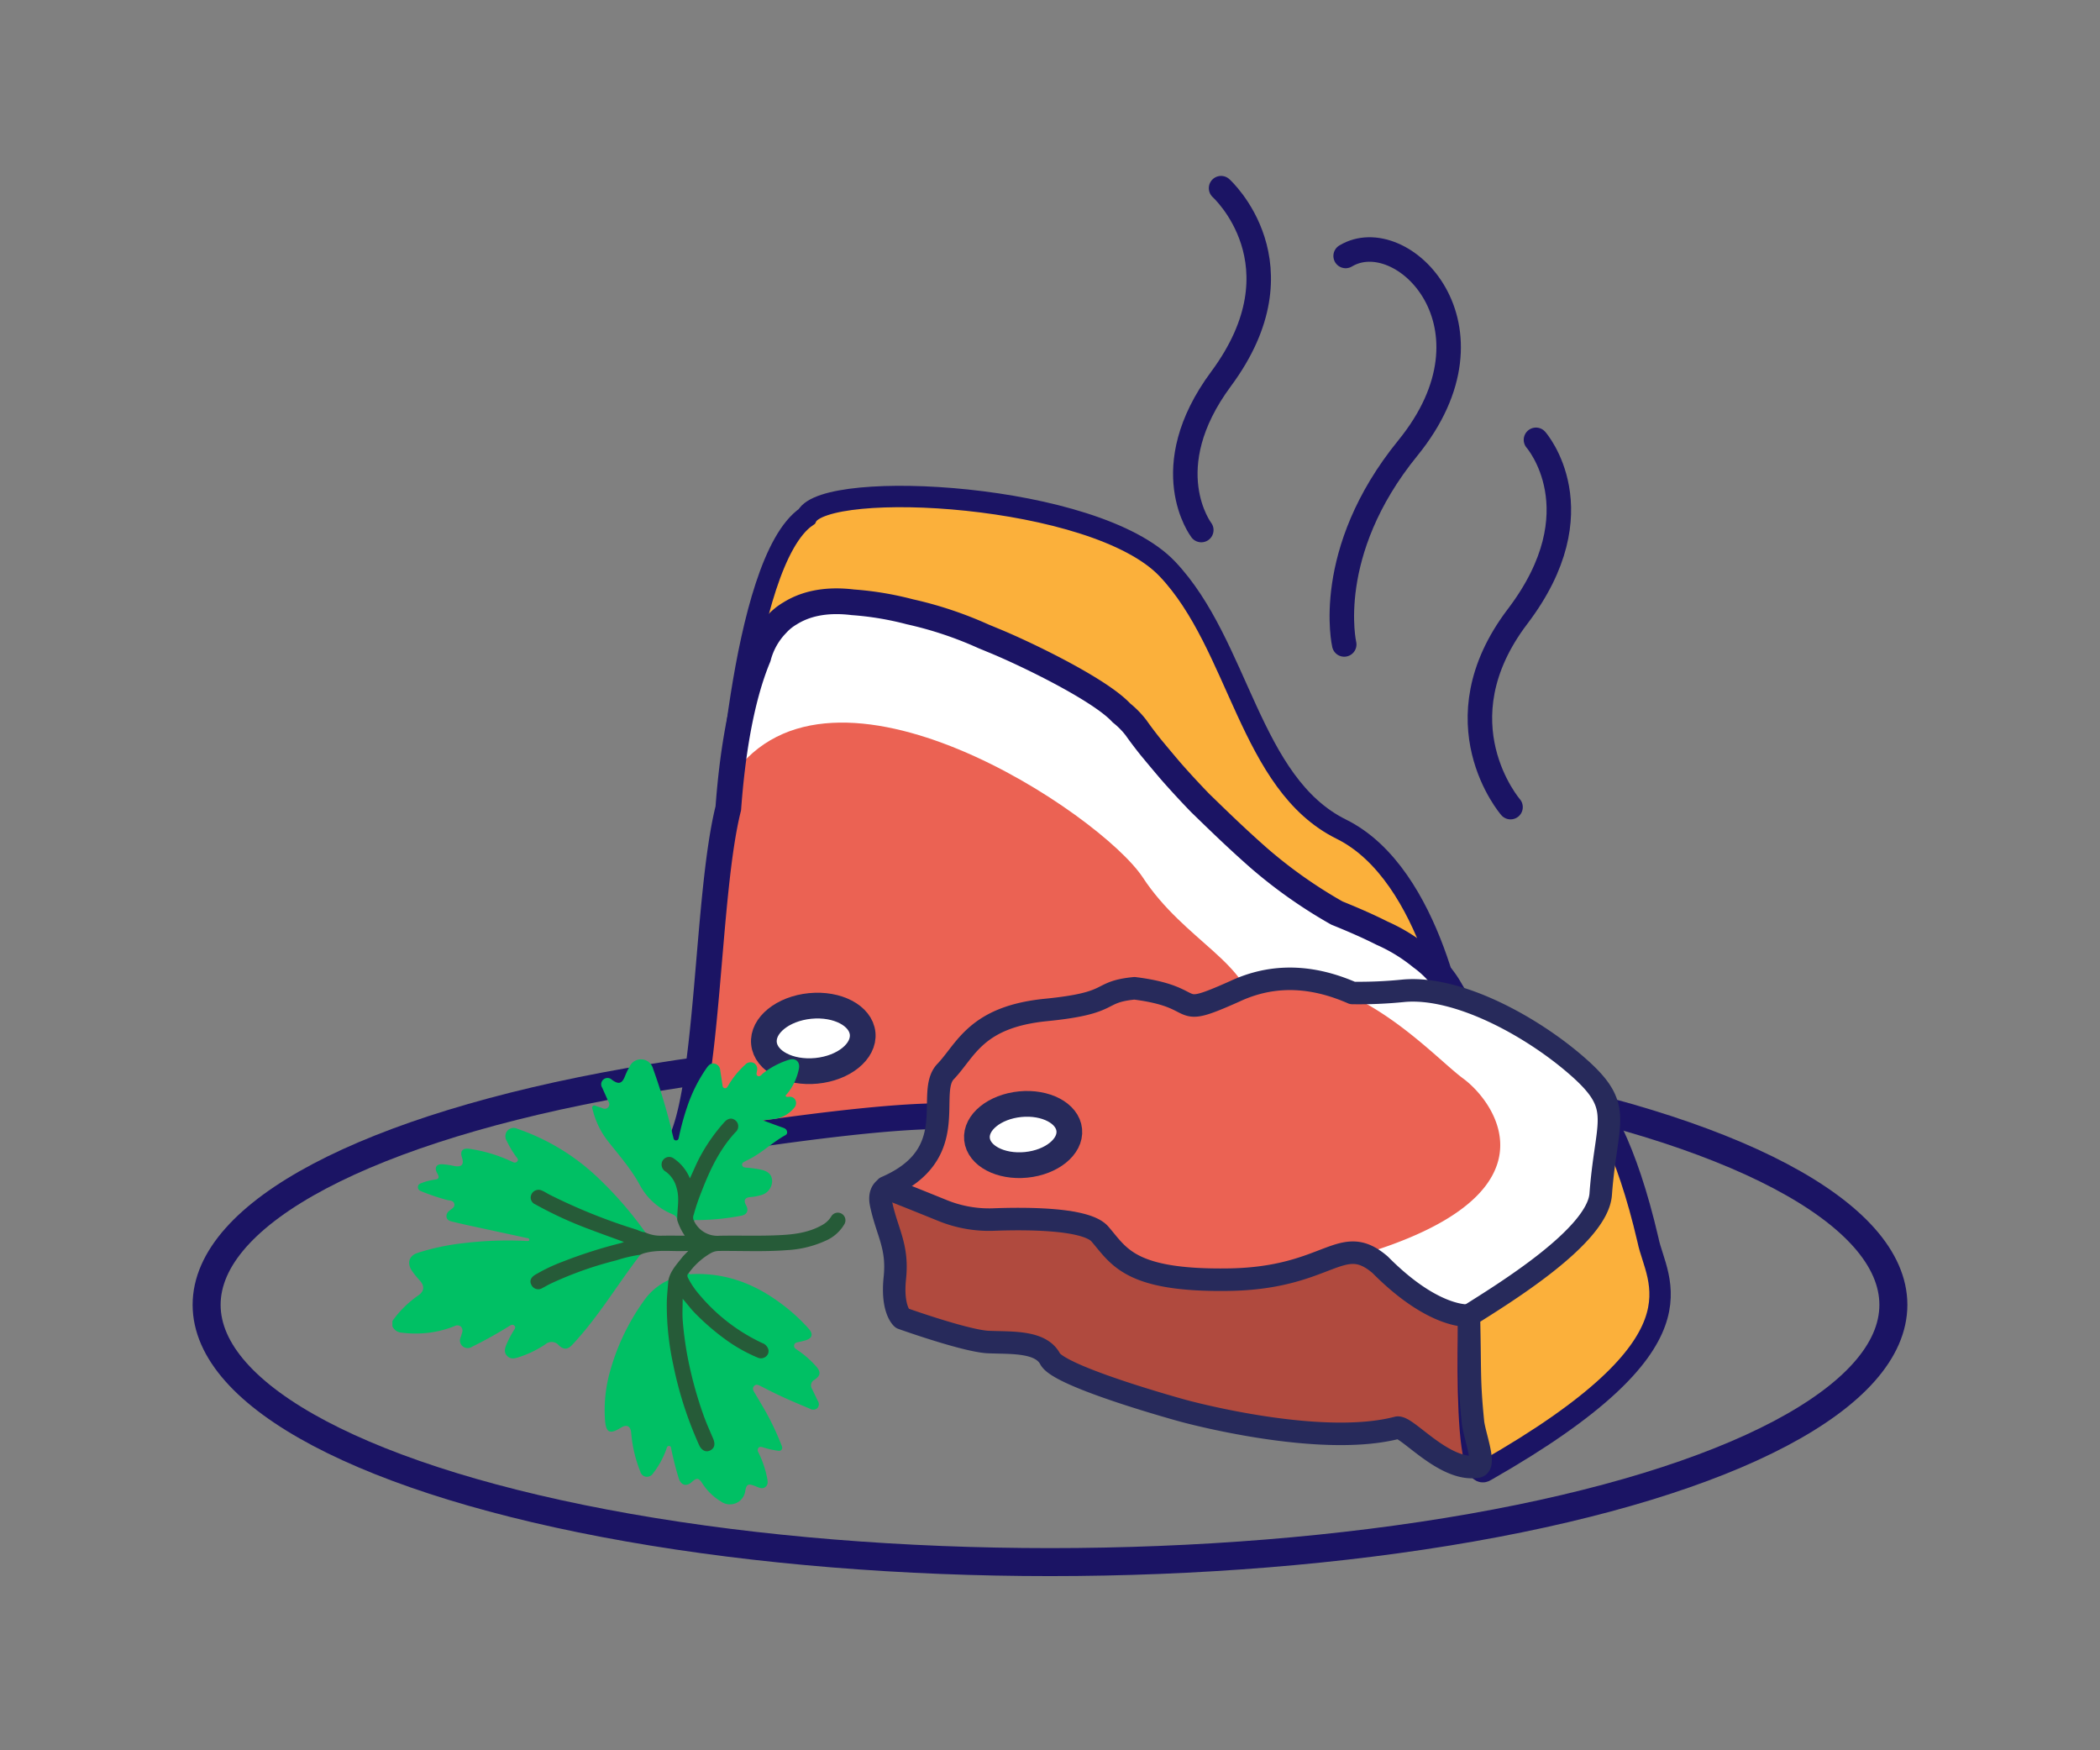 <svg id="Esiplaan" xmlns="http://www.w3.org/2000/svg" viewBox="0 0 600 500"><rect x="0" y="0" width="600" height="500" fill="#808080" stroke="none"/><defs><style>.cls-1,.cls-2,.cls-7,.cls-9{fill:none;}.cls-1,.cls-2,.cls-3,.cls-7{stroke:#1b1464;}.cls-1,.cls-2,.cls-6,.cls-9{stroke-linecap:round;}.cls-1,.cls-2,.cls-6,.cls-7,.cls-9{stroke-linejoin:round;}.cls-1{stroke-width:7.997px;}.cls-2{stroke-width:7px;}.cls-3{fill:#fbb03b;stroke-miterlimit:10;stroke-width:6.112px;}.cls-4,.cls-6{fill:#fff;}.cls-5{fill:#eb6253;}.cls-6,.cls-9{stroke:#272a5b;}.cls-6,.cls-7{stroke-width:7.35px;}.cls-8{fill:#b04a3e;}.cls-9{stroke-width:6.43px;}.cls-10{fill:#00c064;}.cls-11{fill:#265b38;}</style></defs><ellipse class="cls-1" cx="300" cy="372.744" rx="240.965" ry="73.501"/><path class="cls-2" d="M384.469,73.123c16.142-9.685,46.005,20.178,17.756,54.884-24.276,29.825-18.16,56.094-18.16,56.094"/><path class="cls-2" d="M431.584,230.569s-20.985-24.213,2.018-54.48,5.246-50.444,5.246-50.444"/><path class="cls-2" d="M348.877,53.755s24.213,21.792,0,54.48c-19.025,25.684-5.65,43.18-5.65,43.18"/><path class="cls-3" d="M207.341,240.318s4.115-79.803,23.145-92.763c5.406-10.69,82.427-6.775,103.037,14.967s23.406,61.347,49.715,74.35,32.983,59.635,32.983,59.635Z"/><path class="cls-4" d="M213.901,187.982s3.786-18.486,27.014-15.656,31.314,7.328,39.834,10.762,30.589,13.965,36.91,20.832,14.91,18.395,22.531,25.764,26.838,26.469,38.97,31.388,27.422,11.83,32.696,22.331c0,0,21.338,32.917-23.361,29.025C343.737,279.922,183.917,312.362,213.901,187.982Z"/><path class="cls-5" d="M191.059,327.786s65.741-11.113,82.468-8.151,60.244,4.201,75.705-7.482,28.428,9.558,45.254,1.25c10.336-8.59-11.246-2.764-15.525-18.036s-21.502,15.973-20.837-5.326c-.531-14.719-19.63-21.14-31.585-39.346S237.486,181.022,209.191,221.67C198.571,235.645,201.318,310.154,191.059,327.786Z"/><ellipse class="cls-6" cx="232.371" cy="296.634" rx="14.164" ry="9.31" transform="translate(-28.048 24.293) rotate(-5.644)"/><path class="cls-7" d="M414.612,283.152c-.01-.017-.019-.034-.029-.05a29.372,29.372,0,0,0-8.557-9.682,48.827,48.827,0,0,0-11.196-6.861c-4.306-2.178-8.76-4.069-12.858-5.731a137.21,137.21,0,0,1-22.197-15.635c-6.894-6.046-13.182-12.241-16.827-15.766-3.063-3.157-5.894-6.24-8.435-9.14-1.954-2.28-3.895-4.616-5.776-6.885-1.618-2.029-3.011-3.874-4.113-5.449A24.438,24.438,0,0,0,320.406,203.654l-.005-.005c-6.306-6.851-28.281-17.346-36.846-20.806q-1.243-.524-2.496-1.032a108.095,108.095,0,0,0-21.125-7.049,89.106,89.106,0,0,0-16.258-2.705l-.019-.002c-8.163-.995-13.917.647-17.957,3.191a15.883,15.883,0,0,0-3.78,3.072,21.18,21.18,0,0,0-5.277,9.394l-.003.013c-5.1,12.242-7.486,28.603-8.552,43.179-6.251,24.825-5.51,81.529-14.287,96.612,0,0,65.741-11.113,82.468-8.151,16.727,2.963,60.244,4.201,75.705-7.482,14.363-10.853,26.574,6.69,41.724,2.581,7.5.744,13.79-1.116,18.395-4.362C427.257,303.258,415.08,283.886,414.612,283.152Z"/><path class="cls-8" d="M259.609,339.475s-11.423-3.487-9.696,4.651,4.882,12.036,3.932,21.104,2.064,11.539,2.064,11.539,18.185,6.512,24.675,6.793,14.877-.343,17.626,4.823,37.857,14.769,37.857,14.769,38.917,10.777,61.413,4.86c3.657-.361,24.383,22.517,32.08,6.985s3.19-70.48,3.19-70.48L319.963,324.278Z"/><path class="cls-3" d="M440.68,303.988s17.705-3.344,30.174,50.254c2.381,11.925,18.347,29.013-46.328,65.872-7.777,5.385-4.206-60.877-4.206-60.877Z"/><path class="cls-4" d="M378.706,358.171a33.873,33.873,0,0,1,24.946,9.536c11.232,10.892,16.537,8.521,16.537,8.521s33.749-13.491,35.328-34.881,6.793-24.675-6.357-36.3-34.621-23.352-50.163-21.816-25.871-.213-25.871-.213Z"/><path class="cls-5" d="M373.581,362.37c-1.527.336-3.019.649-4.458.939-70.284,14.212-42.733-23.879-71.858-16.477-29.72,7.553-45.975-7.458-45.975-7.458,22.134-9.573,11.184-26.955,17.042-33.074s8.611-15.623,28.726-17.611,14.267-5.103,25.239-6.187c20.566,2.583,10.137,9.154,28.704.856a38.47,38.47,0,0,1,7.434-2.6c26.967-6.349,50.509,20.646,59.639,27.36C428.03,315.444,449.478,345.637,373.581,362.37Z"/><ellipse class="cls-6" cx="292.325" cy="324.095" rx="13.246" ry="8.706" transform="translate(-30.459 30.323) rotate(-5.644)"/><path class="cls-9" d="M457.345,341.166c-.893,12.072-28.128,28.612-37.659,34.65.38,16.747-.021,18.466,1.153,30.352.363,3.676,3.8,12.383,1.265,12.8-9.348,1.542-19.916-11.418-22.796-11.134-22.496,5.916-61.413-4.861-61.413-4.861s-35.108-9.603-37.853-14.769c-2.754-5.165-11.14-4.54-17.63-4.822s-24.675-6.793-24.675-6.793-3.014-2.472-2.064-11.539-2.205-12.966-3.932-21.104c-.536-2.532.202-3.934,1.467-4.678l-.09-.074c22.134-9.573,11.184-26.955,17.042-33.074s8.611-15.623,28.726-17.611,14.267-5.103,25.239-6.187c20.566,2.583,10.137,9.154,28.704.856a38.469,38.469,0,0,1,7.434-2.6c9.265-2.181,18.127-.425,26.136,3.086a125.774,125.774,0,0,0,14.425-.613c15.543-1.536,37.013,10.19,50.163,21.816,5.776,5.107,8.006,8.607,8.561,12.734C460.255,322.876,458.228,329.179,457.345,341.166Z"/><path class="cls-9" d="M419.686,375.816s-9.903,1.084-25.366-14.52c-11.173-9.565-14.592,3.803-43.105,4.26s-31.461-6.703-36.969-13.05c-3.833-4.416-20.543-4.486-30.353-4.12a35.295,35.295,0,0,1-14.581-2.575c-6.856-2.78-16.007-6.465-15.692-6.207"/><path class="cls-10" d="M112.116,377.361a29.796,29.796,0,0,1,7.414-7.311c1.716-1.197,1.826-2.692.396-4.264a23.389,23.389,0,0,1-2.289-2.852c-1.401-2.129-.752-4.22,1.635-5.009a66.714,66.714,0,0,1,13.302-2.81,105.119,105.119,0,0,1,17.898-.609c.326.018.799.063.766-.391-.032-.446-.554-.422-.905-.498q-8.255-1.791-16.512-3.572c-1.561-.339-3.116-.704-4.668-1.081-.713-.173-1.397-.451-1.577-1.27a1.912,1.912,0,0,1,.848-1.847c.588-.552,1.607-.909,1.375-1.932-.234-1.031-1.332-.924-2.086-1.118a63.869,63.869,0,0,1-7.052-2.361c-.642-.248-1.291-.52-1.253-1.374.036-.794.679-.952,1.275-1.198a16.803,16.803,0,0,1,3.79-.917c.891-.144,1.002-.635.674-1.357-.104-.229-.248-.441-.357-.668-.671-1.4-.091-2.353,1.44-2.334a20.826,20.826,0,0,1,3.493.494c2.234.41,2.941-.404,2.242-2.524-.577-1.751.263-2.657,2.103-2.384a42.958,42.958,0,0,1,12.154,3.649c.491.233,1.025.518,1.511.006.554-.584.007-1.018-.286-1.427a28.291,28.291,0,0,1-2.645-4.438,2.498,2.498,0,0,1,.154-2.946,2.416,2.416,0,0,1,2.889-.548,62.974,62.974,0,0,1,22.652,13.641,107.233,107.233,0,0,1,13.915,15.972c-.388.351-.788.153-1.184.022-6.281-2.068-12.522-4.249-18.607-6.843a88.26,88.26,0,0,1-8.964-4.37,6.201,6.201,0,0,0-.669-.355,1.983,1.983,0,0,0-2.802.859c-.426.933-.039,1.793,1.128,2.47a85.314,85.314,0,0,0,9.282,4.579q7.143,3.059,14.515,5.526a3.691,3.691,0,0,1,.357.126c.334.152.855.204.859.623.004.499-.53.6-.927.705-2.929.781-5.853,1.585-8.736,2.52a87.807,87.807,0,0,0-14.615,5.907,7.574,7.574,0,0,0-1.169.749c-.919.737-1.139,1.482-.686,2.291a1.813,1.813,0,0,0,2.495.792c1.137-.448,2.174-1.106,3.278-1.629a102.194,102.194,0,0,1,16.619-5.971c2.231-.616,4.462-1.245,6.722-1.75.55-.123,1.137-.439,1.656.101-6.577,8.513-12.053,17.859-19.468,25.741-1.289,1.37-2.395,1.454-3.795.183a2.7,2.7,0,0,0-3.865-.342,30.299,30.299,0,0,1-7.937,3.792c-1.107.329-2.151.454-3.031-.499-.875-.948-.692-1.93-.25-3.038a28.642,28.642,0,0,1,2.13-4.141c.263-.438.754-.926.17-1.452-.529-.476-1.041-.103-1.491.18a120.214,120.214,0,0,1-10.583,5.88,2.233,2.233,0,0,1-2.69-.178,2.141,2.141,0,0,1-.54-2.533c.07-.198.132-.399.193-.6q.092-.301.175-.606a1.676,1.676,0,0,0-.323-1.873,1.605,1.605,0,0,0-1.782-.119,29.886,29.886,0,0,1-7.554,1.917,32.004,32.004,0,0,1-8.052-.114,3.114,3.114,0,0,1-2.158-1.755Z"/><path class="cls-10" d="M196.762,363.716c.255.432.675.268,1.026.253,9.269-.385,17.441,2.608,24.836,8.025a52.011,52.011,0,0,1,8.438,7.582c1.335,1.52,1.05,2.696-.852,3.301a20.87,20.87,0,0,1-2.205.527c-.529.107-.987.278-1.108.866-.124.6.269.952.701,1.231a27.671,27.671,0,0,1,5.527,4.776c1.47,1.632,1.376,2.668-.423,3.896a1.811,1.811,0,0,0-.697,2.602c.564,1.128,1.099,2.271,1.644,3.409a1.635,1.635,0,0,1-.144,2.094,1.79,1.79,0,0,1-2.118.136c-4.198-1.738-8.377-3.52-12.413-5.617-.597-.31-1.207-.597-1.806-.905-.591-.304-1.181-.528-1.723.068-.528.58-.302,1.135.048,1.722,1.186,1.987,2.367,3.977,3.507,5.991a77.064,77.064,0,0,1,4.223,9.025c.19.468.437.957.071,1.432-.373.484-.876.309-1.39.242a23.52,23.52,0,0,1-3.925-.917c-.476-.148-.933-.24-1.284.16a1.109,1.109,0,0,0,.003,1.301,28.799,28.799,0,0,1,2.494,7.386c.162.894.334,1.779-.474,2.449-.768.637-1.584.34-2.381.012-.272-.112-.544-.226-.821-.328-1.77-.655-2.232-.398-2.578,1.431a4.417,4.417,0,0,1-6.927,3.082,16.485,16.485,0,0,1-5.381-5.242c-1.004-1.552-1.596-1.595-2.968-.34-1.526,1.395-3.114.949-3.74-1.056-.84-2.69-1.513-5.423-2.095-8.179-.092-.435-.051-1.042-.663-1.071-.594-.028-.656.587-.801.995a24.972,24.972,0,0,1-3.761,6.826,2.093,2.093,0,0,1-2.039.981,2.039,2.039,0,0,1-1.647-1.546,37.92,37.92,0,0,1-2.564-10.884c-.159-2.056-1.25-2.625-2.945-1.585-3.219,1.976-4.286,1.474-4.555-2.302a40.587,40.587,0,0,1,1.432-13.74,63.689,63.689,0,0,1,9.637-20.161,17.352,17.352,0,0,1,7.055-5.941,1.297,1.297,0,0,1,.279,1.293c-.926,6.842-.173,13.604,1.007,20.338a108.529,108.529,0,0,0,5.899,20.878c.614,1.567,1.322,3.099,2.011,4.635a1.861,1.861,0,0,0,2.447,1.18,1.891,1.891,0,0,0,.927-2.659c-1.189-2.881-2.449-5.729-3.449-8.687a103.995,103.995,0,0,1-4.924-21.247,60.145,60.145,0,0,1-.468-8.563c.008-.295-.013-.591.021-.884.042-.368-.002-.845.447-.95.347-.081.588.272.804.527a69.161,69.161,0,0,0,5.265,5.607,55.757,55.757,0,0,0,13.351,9.457,10.904,10.904,0,0,0,2.226.889,1.738,1.738,0,0,0,2.169-.827,1.8,1.8,0,0,0-.702-2.321,7.434,7.434,0,0,0-1.435-.793,51.399,51.399,0,0,1-14.652-10.626,31.099,31.099,0,0,1-5.622-7.269C196.233,365.046,195.596,364.26,196.762,363.716Z"/><path class="cls-10" d="M193.496,348.549c-.074-.99-.705-1.392-1.567-1.769a18.384,18.384,0,0,1-9.106-8.227c-2.433-4.532-5.803-8.35-8.956-12.344a23.568,23.568,0,0,1-4.44-8.845c-.121-.476-.46-1.008-.023-1.418.401-.376.866.031,1.291.151.485.137.961.309,1.441.465a1.293,1.293,0,0,0,1.677-1.913c-.594-1.3-1.159-2.613-1.752-3.914a1.808,1.808,0,0,1,2.808-2.25c1.902,1.379,2.866,1.095,3.71-1.085a20.89,20.89,0,0,1,1.311-2.724,3.576,3.576,0,0,1,6.692.594,176.877,176.877,0,0,1,5.162,17.01c.192.775.339,1.562.558,2.329.141.495.144,1.2.904,1.166.653-.029.697-.648.806-1.127a74.12,74.12,0,0,1,2.3-8.386,43.569,43.569,0,0,1,5.633-11.243c.559-.769,1.163-1.377,2.174-1.186a2.074,2.074,0,0,1,1.668,1.972c.204,1.329.421,2.655.609,3.986.06.426.059.879.551,1.034.573.18.832-.237,1.075-.65a25.371,25.371,0,0,1,4.917-6.05,2.063,2.063,0,0,1,2.428-.457,1.906,1.906,0,0,1,.942,2.04c-.022.558-.429,1.313.167,1.646.67.375,1.115-.41,1.576-.766a23.763,23.763,0,0,1,7.341-3.845c1.932-.617,3.268.594,2.867,2.563a16.171,16.171,0,0,1-3.343,7.123c-.176.215-.462.38-.426.751.32.274.715.131,1.071.138a1.717,1.717,0,0,1,1.737,1.023,1.997,1.997,0,0,1-.387,2.117,8.782,8.782,0,0,1-6.195,3.254c-.817.09-1.634.18-2.834.313,2.161.789,3.96,1.465,5.774,2.096.644.224,1.145.507,1.227,1.255.079.726-.505.904-.961,1.172-3.019,1.772-5.62,4.154-8.634,5.931-.796.47-1.629.878-2.45,1.305-.421.219-.886.445-.806,1,.089.622.653.742,1.157.775a32.277,32.277,0,0,1,3.876.503c2.363.443,3.453,1.427,3.541,3.246a4.205,4.205,0,0,1-3.263,4.124,14.678,14.678,0,0,1-2.974.536c-1.554.133-1.979.96-1.23,2.288.861,1.527.314,2.739-1.396,3.045a68.233,68.233,0,0,1-12.413,1.234c-.354-.002-.771-.164-1.039.244-.939-.441-.516-1.232-.381-1.844a43.538,43.538,0,0,1,2.054-6.229c2.216-5.752,4.75-11.336,8.721-16.143.429-.52.924-.982,1.317-1.53a1.793,1.793,0,0,0-.072-2.604,1.756,1.756,0,0,0-2.588.233,43.309,43.309,0,0,0-5.801,7.773,50.813,50.813,0,0,0-3.626,7.208c-.163.392-.228,1.007-.812.983-.473-.019-.578-.552-.785-.909a11.894,11.894,0,0,0-3.983-4.477,1.941,1.941,0,0,0-2.532.294,1.87,1.87,0,0,0,.314,2.611,4.044,4.044,0,0,0,.477.413,8.13,8.13,0,0,1,2.877,4.197,13.676,13.676,0,0,1,.479,6.486C193.76,346.345,194.212,347.531,193.496,348.549Z"/><path class="cls-11" d="M193.496,348.549c-.082-3.046.752-6.095-.167-9.144a8.214,8.214,0,0,0-3.021-4.642,2.359,2.359,0,0,1-1.236-2.551,2.169,2.169,0,0,1,3.39-1.303,12.675,12.675,0,0,1,4.648,5.706c1.091-2.29,1.966-4.53,3.148-6.623a50.648,50.648,0,0,1,6.699-9.432c1.113-1.213,2.264-1.31,3.307-.381a2.202,2.202,0,0,1-.129,3.261c-4.653,4.999-7.424,11.057-9.836,17.323a57.535,57.535,0,0,0-2.084,6.21,2.034,2.034,0,0,0,.078,1.807,7.39,7.39,0,0,0,7.268,4.236c6.017-.122,12.042.14,18.054-.219,3.959-.236,7.86-.853,11.379-2.894a6.88,6.88,0,0,0,2.449-2.311A2.18,2.18,0,1,1,241.196,349.8a11.485,11.485,0,0,1-5.452,4.701,30.31,30.31,0,0,1-10.848,2.62c-6.473.506-12.959.176-19.44.237a4.714,4.714,0,0,0-2.388.635,19.903,19.903,0,0,0-6.307,5.724c-.517.446-.402.913-.126,1.457a23.316,23.316,0,0,0,3.113,4.581,52.418,52.418,0,0,0,18.026,13.908,2.785,2.785,0,0,1,1.683,1.606,1.96,1.96,0,0,1-.555,2.194,2.252,2.252,0,0,1-2.483.337,45.539,45.539,0,0,1-8.999-5.055,68.717,68.717,0,0,1-8.337-7.104c-1.412-1.343-2.579-2.944-4.032-4.631,0,2.316-.146,4.406.033,6.469a98.554,98.554,0,0,0,1.382,10.203,114.281,114.281,0,0,0,4.459,16.38c.828,2.343,1.844,4.603,2.82,6.881.696,1.623.409,2.821-.913,3.439-1.201.562-2.397-.067-3.083-1.57a107.252,107.252,0,0,1-7.396-22.976,79.907,79.907,0,0,1-1.837-17.863c.046-2.091.297-4.178.454-6.266.561-2.61,2.344-4.487,3.913-6.487.456-.582,1.011-1.086,1.763-1.882-4.472.265-8.659-.502-12.76.718a9.296,9.296,0,0,0-.92.381,39.411,39.411,0,0,0-6.835,1.595,103.311,103.311,0,0,0-18.954,6.739c-.757.361-1.469.818-2.223,1.185a2.151,2.151,0,0,1-3.118-.892c-.579-1.032-.253-2.069,1.008-2.86a49.228,49.228,0,0,1,7.953-3.795,135.617,135.617,0,0,1,16.656-5.313c.236-.061.46-.172.814-.307-3.346-1.228-6.569-2.375-9.765-3.593a111.069,111.069,0,0,1-15.562-7.151,2.078,2.078,0,0,1-1.105-2.842,2.226,2.226,0,0,1,2.972-1.107c.772.32,1.477.797,2.222,1.186a161.952,161.952,0,0,0,24.997,10.038,8.791,8.791,0,0,0,2.385.763,10.211,10.211,0,0,0,4.403.921c2.214-.045,4.429-.011,6.832-.011A16.621,16.621,0,0,1,193.496,348.549Z"/></svg>